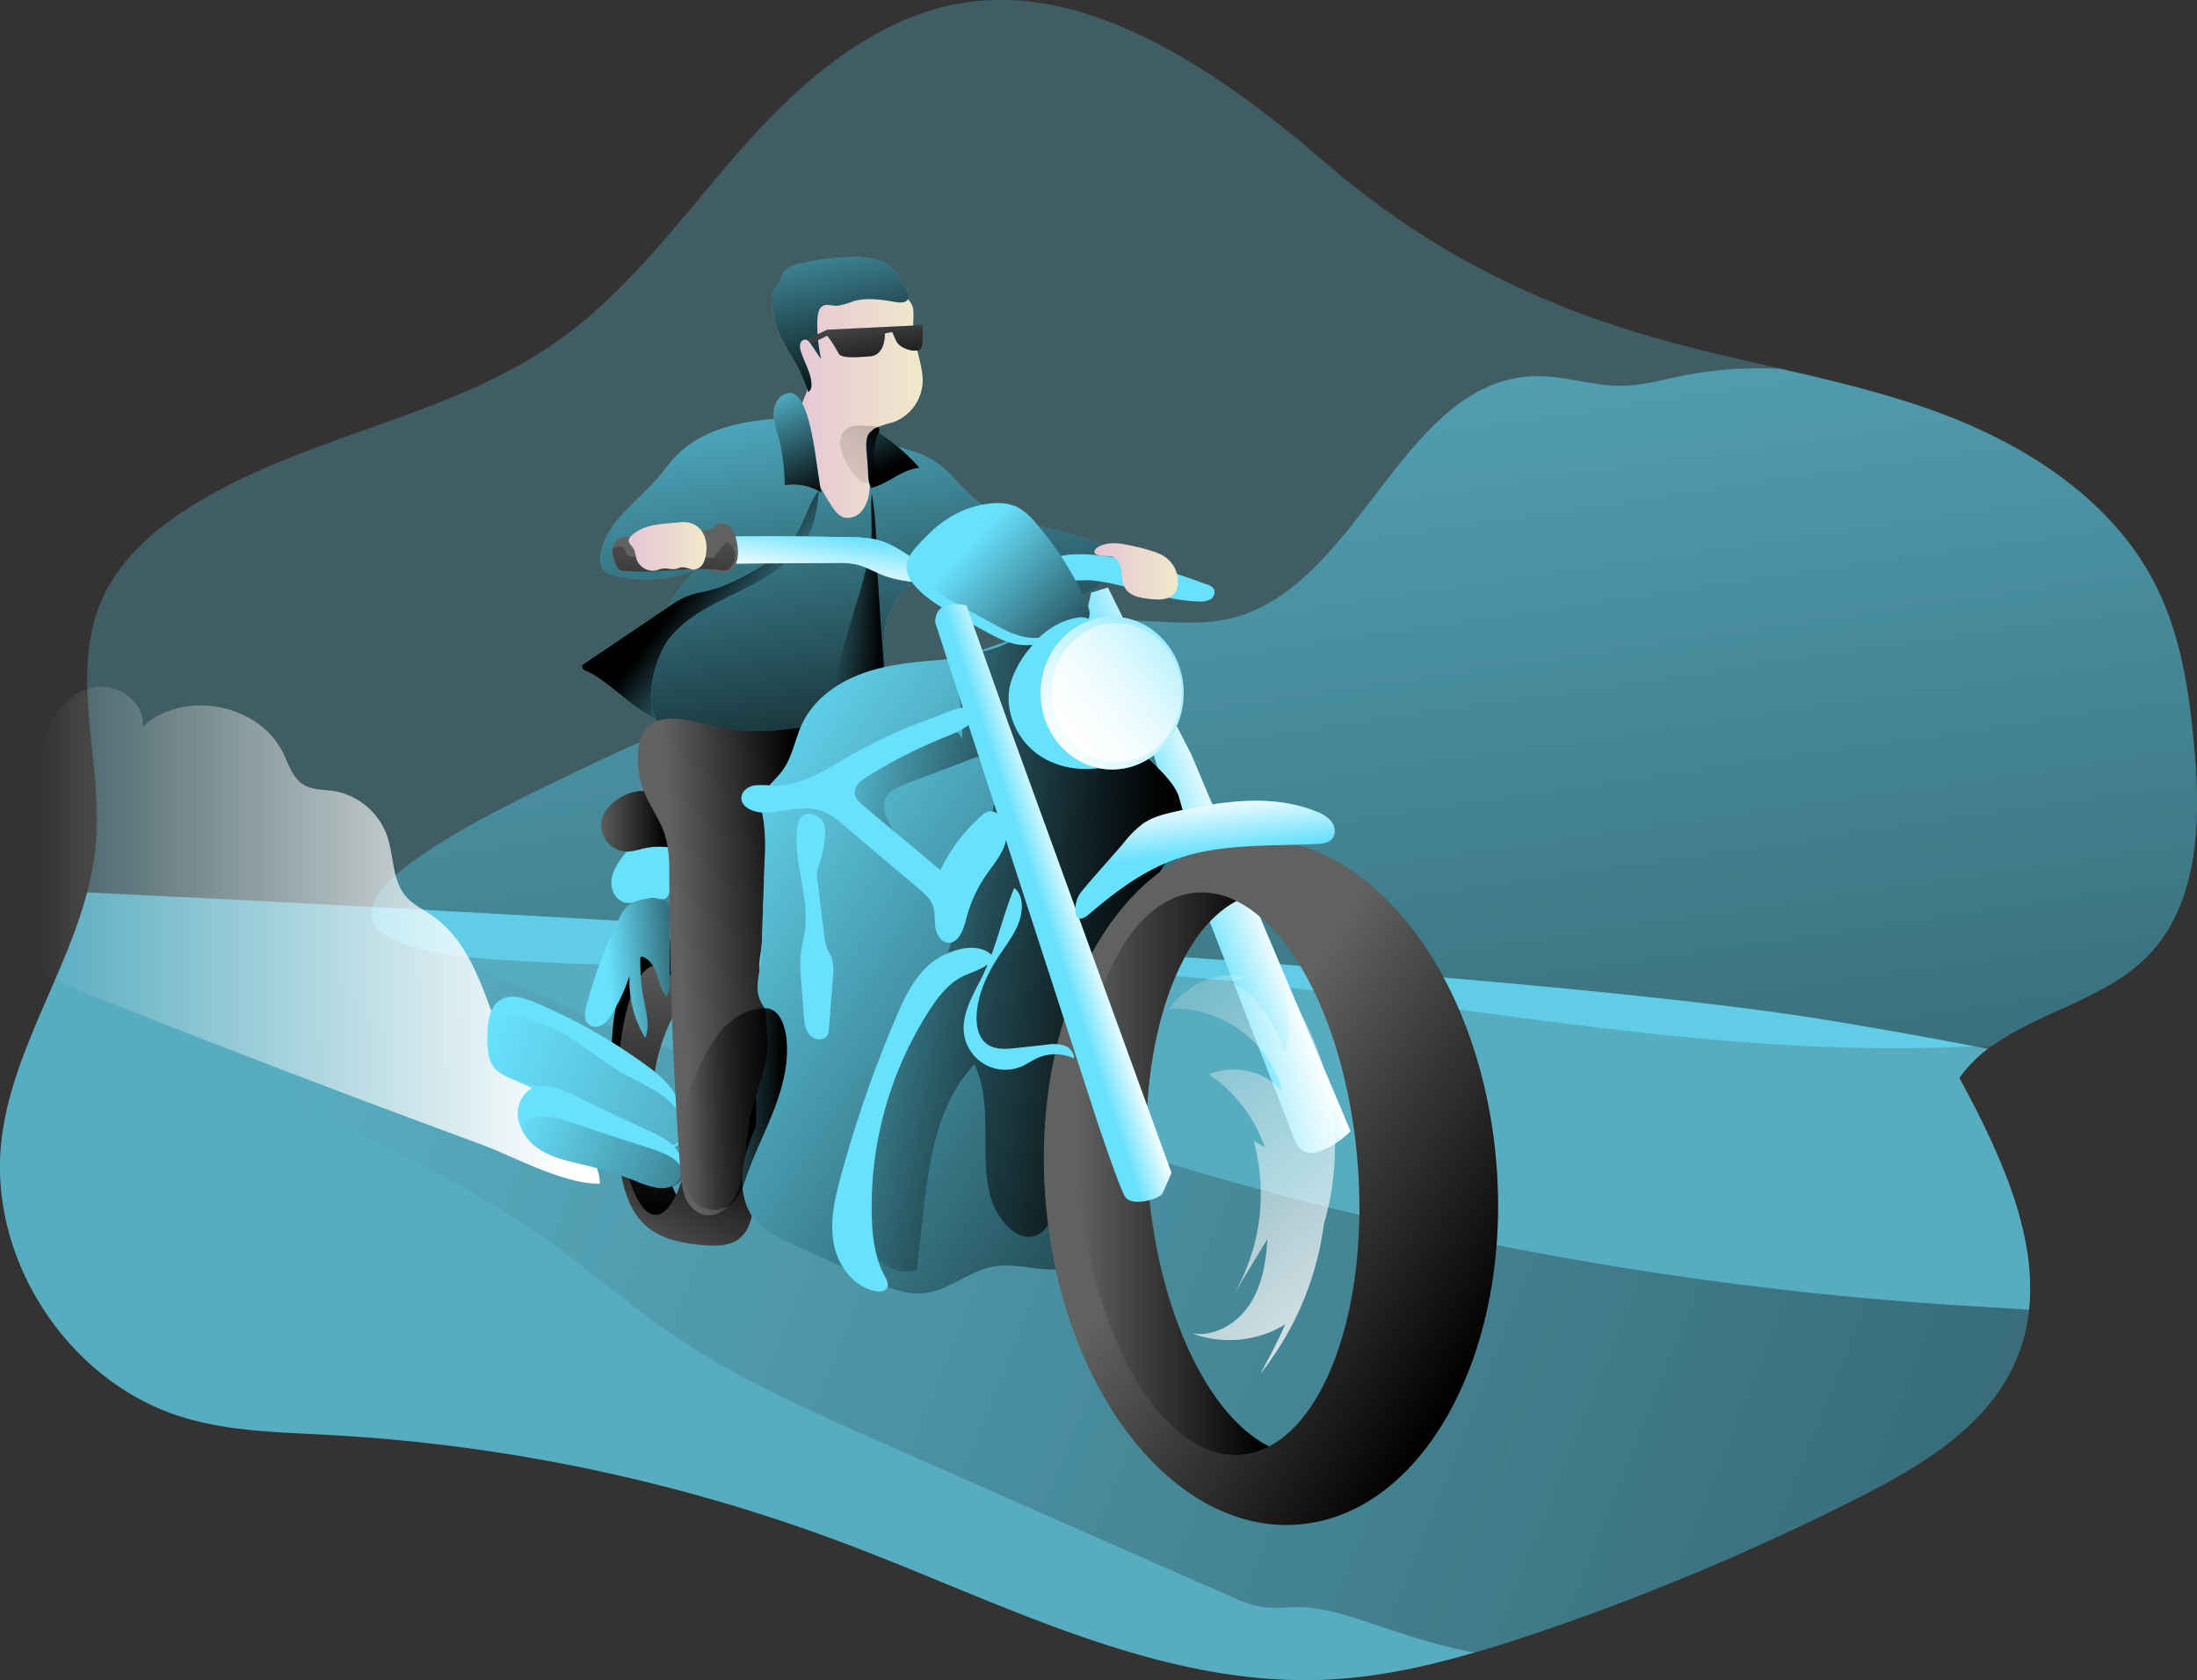 <svg id="Layer_1" data-name="Layer 1" xmlns="http://www.w3.org/2000/svg" xmlns:xlink="http://www.w3.org/1999/xlink" viewBox="0 0 655.55 501.43"><rect x="0" y="0" width="655.55" height="501.43" fill="#333333" stroke="none"/><defs><linearGradient id="linear-gradient" x1="371.34" y1="69.92" x2="492.93" y2="910.15" gradientUnits="userSpaceOnUse"><stop offset="0" stop-color="#010101" stop-opacity="0"/><stop offset="0.95" stop-color="#010101"/></linearGradient><linearGradient id="linear-gradient-2" x1="118.99" y1="290.21" x2="1460.62" y2="825.57" xlink:href="#linear-gradient"/><linearGradient id="linear-gradient-3" x1="26.8" y1="288.2" x2="194.09" y2="288.2" gradientUnits="userSpaceOnUse"><stop offset="0" stop-color="#fff" stop-opacity="0"/><stop offset="0.95" stop-color="#fff"/></linearGradient><linearGradient id="linear-gradient-4" x1="208.55" y1="290.9" x2="212.36" y2="375.44" xlink:href="#linear-gradient"/><linearGradient id="linear-gradient-5" x1="196.37" y1="382.9" x2="220.37" y2="337.64" xlink:href="#linear-gradient"/><linearGradient id="linear-gradient-6" x1="193.53" y1="254.23" x2="214.92" y2="254.23" xlink:href="#linear-gradient"/><linearGradient id="linear-gradient-7" x1="159.71" y1="318.91" x2="458.58" y2="435.08" xlink:href="#linear-gradient"/><linearGradient id="linear-gradient-8" x1="168.69" y1="342.87" x2="295.49" y2="391.96" xlink:href="#linear-gradient"/><linearGradient id="linear-gradient-9" x1="196.68" y1="298.99" x2="236.49" y2="295.99" xlink:href="#linear-gradient"/><linearGradient id="linear-gradient-10" x1="255.18" y1="81.92" x2="286.81" y2="277.72" xlink:href="#linear-gradient"/><linearGradient id="linear-gradient-11" x1="264.17" y1="188.49" x2="278.8" y2="188.49" xlink:href="#linear-gradient"/><linearGradient id="linear-gradient-12" x1="256.98" y1="207.45" x2="221.8" y2="180.18" xlink:href="#linear-gradient"/><linearGradient id="linear-gradient-13" x1="251.41" y1="166.53" x2="249.23" y2="181.8" xlink:href="#linear-gradient-3"/><linearGradient id="linear-gradient-14" x1="216.16" y1="159.92" x2="216.16" y2="214.87" xlink:href="#linear-gradient"/><linearGradient id="linear-gradient-15" x1="218.23" y1="297.9" x2="258.22" y2="294.99" xlink:href="#linear-gradient"/><linearGradient id="linear-gradient-16" x1="366.95" y1="272.3" x2="388.04" y2="264.31" xlink:href="#linear-gradient-3"/><linearGradient id="linear-gradient-17" x1="216.64" y1="239.06" x2="456.61" y2="396.14" xlink:href="#linear-gradient"/><linearGradient id="linear-gradient-18" x1="264.79" y1="292.54" x2="368.25" y2="292.54" xlink:href="#linear-gradient"/><linearGradient id="linear-gradient-19" x1="349.93" y1="298.22" x2="355.62" y2="298.22" xlink:href="#linear-gradient"/><linearGradient id="linear-gradient-20" x1="374.83" y1="349.54" x2="466.45" y2="407.35" xlink:href="#linear-gradient"/><linearGradient id="linear-gradient-21" x1="336.69" y1="359.4" x2="393.8" y2="359.4" xlink:href="#linear-gradient"/><linearGradient id="linear-gradient-22" x1="252.6" y1="129.94" x2="290.44" y2="129.94" gradientUnits="userSpaceOnUse"><stop offset="0" stop-color="#e5c6d6"/><stop offset="0.42" stop-color="#ead4d0"/><stop offset="1" stop-color="#f0e9cb"/></linearGradient><linearGradient id="linear-gradient-23" x1="255.66" y1="53.46" x2="273.47" y2="133.62" xlink:href="#linear-gradient"/><linearGradient id="linear-gradient-24" x1="304.88" y1="171.08" x2="355.21" y2="217.62" xlink:href="#linear-gradient"/><linearGradient id="linear-gradient-25" x1="325.9" y1="279.14" x2="337.9" y2="275.14" xlink:href="#linear-gradient-3"/><linearGradient id="linear-gradient-26" x1="374.14" y1="263.85" x2="372.32" y2="246.76" xlink:href="#linear-gradient-3"/><linearGradient id="linear-gradient-27" x1="218.59" y1="340.08" x2="249.94" y2="340.08" xlink:href="#linear-gradient"/><linearGradient id="linear-gradient-28" x1="367.23" y1="178.47" x2="309.42" y2="224.83" xlink:href="#linear-gradient-3"/><linearGradient id="linear-gradient-29" x1="365.41" y1="180.88" x2="312.76" y2="223.09" xlink:href="#linear-gradient-3"/><linearGradient id="linear-gradient-30" x1="271.34" y1="97.71" x2="276.52" y2="126.34" xlink:href="#linear-gradient"/><linearGradient id="linear-gradient-31" x1="202.72" y1="172.2" x2="225.94" y2="172.2" xlink:href="#linear-gradient-22"/><linearGradient id="linear-gradient-32" x1="341.71" y1="179.63" x2="366.63" y2="179.63" xlink:href="#linear-gradient-22"/><linearGradient id="linear-gradient-33" x1="331.81" y1="296.85" x2="452.89" y2="431.02" xlink:href="#linear-gradient-3"/><linearGradient id="linear-gradient-34" x1="241.83" y1="118.5" x2="259.83" y2="159.95" xlink:href="#linear-gradient"/><linearGradient id="linear-gradient-35" x1="263.7" y1="109" x2="281.7" y2="150.45" xlink:href="#linear-gradient"/><linearGradient id="linear-gradient-36" x1="271.03" y1="149.51" x2="280.5" y2="139.99" xlink:href="#linear-gradient"/><linearGradient id="linear-gradient-37" x1="257.32" y1="159.03" x2="377.12" y2="38.51" xlink:href="#linear-gradient"/></defs><title>on the road 3</title><path d="M599.78,330.79c14.22,26.38,28.71,57.65,16.55,85-8.57,19.21-28.09,30.79-46.84,40.32a734.21,734.21,0,0,1-96.2,40.41c-20.22,6.82-41,12.82-62.29,13.83-49.86,2.29-96.23-22.66-142.92-40.33a516,516,0,0,0-154.69-32.69c-14.76-.82-29.75-1-43.89-5.35-34.17-10.54-58.11-47.34-53.89-82.83,3.06-25.88,18.94-48.77,25.53-73.76a85.36,85.36,0,0,0,2.63-14.84c2-24.29-8.05-50,1.71-72.37,5.23-11.89,15.46-20.92,26.42-27.81,34-21.43,76.67-26.27,109.48-49.4,22.55-15.92,38.63-39.2,57.07-59.77s41.68-39.56,69.19-41.88c38-3.22,76.16,25.22,103.4,48.69,29.21,25.15,61.21,41.53,98.86,52.19,12.05,3.41,24.29,6.12,36.54,8.91h.07c15.69,3.6,31.35,7.32,46.45,12.82,26.89,9.84,52.85,26.54,65.59,52.19,7.36,14.79,9.84,31.49,11.31,48,2,22,1.4,46.91-14.21,62.56C643.25,307.12,623.84,311,609.89,321c-.54.35-1.08.74-1.62,1.16A39.1,39.1,0,0,0,599.78,330.79Z" transform="translate(-15.13 -9.11)" fill="#68e1fd" opacity="0.24" style="isolation:isolate"/><path d="M655.65,294.68C643.25,307.12,623.84,311,609.89,321c-85.88,5.69-171.58-16-257.7-21.66-62.72-4.06-125.64.39-188.36-3.83-86.47-5.85-3-43.74,32.54-60.52,11.55-5.46,23.95-11,36.58-9.18,7.74,1.17,14.91,5.08,22.66,6.36,31.5,5.27,54.58-32.31,86.16-37.27,13.13-2.06,26.81,1.78,39.82-1.09,39.37-8.75,51.76-72,92.09-72.44,8.56-.08,16.93,3,25.49,2.86,6.43-.07,12.71-2,19-3.21a118.85,118.85,0,0,1,28.25-1.82h.07c15.69,3.6,31.35,7.32,46.45,12.82,26.89,9.84,52.85,26.54,65.59,52.19,7.36,14.79,9.84,31.49,11.31,48C671.84,254.12,671.26,279,655.65,294.68Z" transform="translate(-15.13 -9.11)" fill="#68e1fd" opacity="0.6" style="isolation:isolate"/><path d="M655.65,294.68C643.25,307.12,623.84,311,609.89,321l-5.92.35c-12.83-2.48-27-5-42.81-7.63C481,300.3,259.64,287,126.21,279.81c3.76-14.14,47.07-34,70.16-44.87,11.55-5.46,23.95-11,36.58-9.18,7.74,1.17,14.91,5.08,22.66,6.36,31.5,5.27,54.58-32.31,86.16-37.27,13.13-2.06,26.81,1.78,39.82-1.09,39.37-8.75,51.76-72,92.09-72.44,8.56-.08,16.93,3,25.49,2.86,6.43-.07,12.71-2,19-3.21a118.85,118.85,0,0,1,28.25-1.82h.07c15.69,3.6,31.35,7.32,46.45,12.82,26.89,9.84,52.85,26.54,65.59,52.19,7.36,14.79,9.84,31.49,11.31,48C671.84,254.12,671.26,279,655.65,294.68Z" transform="translate(-15.13 -9.11)" fill="url(#linear-gradient)"/><path d="M620.55,400a52.84,52.84,0,0,1-4.22,15.81c-8.57,19.21-28.09,30.79-46.84,40.32a734.21,734.21,0,0,1-96.2,40.41c-6,2-12,4-18.13,5.7-14.45,4.26-29.17,7.43-44.16,8.13-49.86,2.29-96.23-22.66-142.92-40.33a516,516,0,0,0-154.69-32.69c-14.76-.82-29.75-1-43.89-5.35-34.17-10.54-58.11-47.34-53.89-82.83,3.06-25.88,18.94-48.77,25.53-73.76,6.78.35,15.07.77,24.6,1.24l14.41.7c13.64.69,29.14,1.54,46.06,2.44C259.64,287,481,300.3,561.16,313.67c15.77,2.59,30,5.15,42.81,7.63l4.3.81a39.1,39.1,0,0,0-8.49,8.68C611.33,352.21,623.07,376.85,620.55,400Z" transform="translate(-15.13 -9.11)" fill="#68e1fd" opacity="0.6" style="isolation:isolate"/><path d="M620.55,400a52.84,52.84,0,0,1-4.22,15.81c-8.57,19.21-28.09,30.79-46.84,40.32a734.21,734.21,0,0,1-96.2,40.41c-6,2-12,4-18.13,5.7-10.92-1.82-21.61-5.58-32.19-9.11-6.74-2.24-13.6-4.41-20.69-4.41-3.21,0-6.43.42-9.61.07-3.95-.42-7.63-2.05-11.27-3.68Q328.81,462,276.26,438.72c-20.73-9.14-41.61-18.4-60.36-31.22-12-8.18-22.93-17.71-34.67-26.23-25.46-18.48-54.2-31.69-82.72-44.82q-23.58-10.81-47.14-21.66l13.09-9Q53.71,299.61,43,293.52c12.59-1.39,25.22-2.83,37.85-4.22-5-4.22-10-8.45-15.07-12.63-1.94-1.67-3.91-3.29-5.85-4.92,3.68,3.06,11.89,4.57,20.26,5.62,7.75,1,15.65,1.58,20.19,2.71,13.94,3.48,27.81,7.51,41.45,12.12,25.76,8.76,49.78,21.85,75.39,30.76,42.23,14.73,88.87,15.19,132.14,28.87a1053,1053,0,0,0,255,47.14C609.74,399.28,615.16,399.59,620.55,400Z" transform="translate(-15.13 -9.11)" fill="url(#linear-gradient-2)"/><path d="M143.85,282.19c-2.55-1.75-5.43-3.11-7.48-5.43-4.31-4.87-3.64-12.27-5.81-18.4a20.58,20.58,0,0,0-15.94-13.2c-3-.46-6.3-.28-8.92-1.88-3.27-2-4.43-6.07-6.12-9.51C92.32,219,69.77,214.8,57.69,226c.77-7-6.91-12.83-13.86-11.9S31.44,221,29.05,227.61s-2.32,13.79-2.21,20.81l.67,45.23c0,2,.1,4.09,1.2,5.74s3.2,2.58,5.12,3.35Q75,319.19,116.49,334.88q20.73,7.85,41.54,15.5c10.65,3.91,24.78,12,36.06,12,.16-11.87-19.26-24.77-25.09-34.85C160.49,312.86,158.79,292.44,143.85,282.19Z" transform="translate(-15.13 -9.11)" fill="url(#linear-gradient-3)"/><path d="M219,307.49s-20.36,25.82-.37,61.45c0,0-7.27,10.18-14.18.36s-11.27-64.36,5.82-75.63S219,307.49,219,307.49Z" transform="translate(-15.13 -9.11)" fill="#606161"/><path d="M219,307.49s-20.36,25.82-.37,61.45c0,0-7.27,10.18-14.18.36s-11.27-64.36,5.82-75.63S219,307.49,219,307.49Z" transform="translate(-15.13 -9.11)" fill="url(#linear-gradient-4)"/><path d="M240.23,321.88c-.43-8.91-1.55-18.75-8.29-24.6-3.91-3.41-9.07-9.11-14.3-8.49-6.27.78-11.85,5.35-15,10.7-4,6.89-4.8,15.18-5,23.16a187.29,187.29,0,0,0,2.29,33.86c1,6.51,2.67,13.37,7.44,17.94s11.77,5.85,18.4,6.28c3.21.23,6.62.19,9.34-1.55,4.14-2.75,4.84-8.45,5.11-13.41C240.93,351.17,240.93,336.48,240.23,321.88Zm-29.48,49.78c-6.2,0-11.24-16.66-11.24-37.19s5-37.15,11.24-37.15S222,313.94,222,334.47,217,371.66,210.75,371.66Z" transform="translate(-15.13 -9.11)" fill="#606161"/><path d="M240.23,321.88c-.43-8.91-1.55-18.75-8.29-24.6-3.91-3.41-9.07-9.11-14.3-8.49-6.27.78-11.85,5.35-15,10.7-4,6.89-4.8,15.18-5,23.16a187.29,187.29,0,0,0,2.29,33.86c1,6.51,2.67,13.37,7.44,17.94s11.77,5.85,18.4,6.28c3.21.23,6.62.19,9.34-1.55,4.14-2.75,4.84-8.45,5.11-13.41C240.93,351.17,240.93,336.48,240.23,321.88Zm-29.48,49.78c-6.2,0-11.24-16.66-11.24-37.19s5-37.15,11.24-37.15S222,313.94,222,334.47,217,371.66,210.75,371.66Z" transform="translate(-15.13 -9.11)" fill="url(#linear-gradient-5)"/><path d="M200.69,265.05c-1.61,2.13-3,4.56-3.13,7.23s1.46,5.56,4.06,6.17c3.12.73,6.26-1.9,9.41-1.3a5.19,5.19,0,0,0,2.26.27c1.13-.31,1.59-1.64,1.85-2.79.57-2.55,1-5.13,1.39-7.72a12.87,12.87,0,0,0,0-5.1C213.55,250.84,204.49,260,200.69,265.05Z" transform="translate(-15.13 -9.11)" fill="#68e1fd"/><path d="M194.93,252.89a7.86,7.86,0,0,0,8,10.34,26.35,26.35,0,0,0,3.9-.85,21.46,21.46,0,0,1,7.45-.47,1.74,1.74,0,0,0,1.13-.11c.53-.34.51-1.11.41-1.73-.67-4.28-2.45-13.21-7.29-14.61S196.41,248.47,194.93,252.89Z" transform="translate(-15.13 -9.11)" fill="#606161"/><path d="M194.93,252.89a7.86,7.86,0,0,0,8,10.34,26.35,26.35,0,0,0,3.9-.85,21.46,21.46,0,0,1,7.45-.47,1.74,1.74,0,0,0,1.13-.11c.53-.34.51-1.11.41-1.73-.67-4.28-2.45-13.21-7.29-14.61S196.41,248.47,194.93,252.89Z" transform="translate(-15.13 -9.11)" fill="url(#linear-gradient-6)"/><path d="M174.61,308.22c-3.22-1.33-7-2.53-10-.79-3.52,2-4,6.84-4.06,10.91,0,3.25,0,6.8,2,9.32,1.38,1.72,3.47,2.67,5.48,3.56l43.88,19.51c1.72.76,3.92,1.45,5.28.17a4.39,4.39,0,0,0,1.07-2.42c2.36-12.35-4.8-17.71-13.9-24A158.91,158.91,0,0,0,174.61,308.22Z" transform="translate(-15.13 -9.11)" fill="#68e1fd"/><path d="M174.88,313.82c-3.22-1-7-1.89-10-.59-3.52,1.51-4,5.1-4.06,8.13-.05,2.42,0,5.07,2,6.95a15.43,15.43,0,0,0,5.49,2.65c14.62,4.85,29,14.35,43.6,19.2,1.72.57,3.92,1.08,5.28.12a3,3,0,0,0,1.07-1.8c2.36-9.2-6.07-13.2-15.17-17.9C193.79,325.77,185.34,317.05,174.88,313.82Z" transform="translate(-15.13 -9.11)" fill="url(#linear-gradient-7)"/><path d="M218.77,358.61a5.78,5.78,0,0,1-2,3.71,6.3,6.3,0,0,1-4.1,1.36c-.39,0-.82,0-1.24-.08a25.67,25.67,0,0,1-6.28-1.9,109.71,109.71,0,0,0-14.22-4.61c-5.31-1.27-10.88-2.24-15.38-5.34a14,14,0,0,1-5.07-6.36,9.19,9.19,0,0,1,0-7.82c3.41-7,10.53-4.15,15.73-1.67,7.24,3.53,14.56,7,21.88,10.35,3.34,1.51,6.82,3.13,9,6.08A8.7,8.7,0,0,1,218.77,358.61Z" transform="translate(-15.13 -9.11)" fill="#68e1fd"/><path d="M216.75,362.71a8,8,0,0,1-4.1,1c-.39,0-.82,0-1.24-.08a25.67,25.67,0,0,1-6.28-1.9,109.71,109.71,0,0,0-14.22-4.61c-5.31-1.27-10.88-2.24-15.38-5.34a14,14,0,0,1-5.07-6.36c3.41-4.88,10.53-2.94,15.73-1.16,7.24,2.48,14.56,4.88,21.88,7.21,3.34,1.08,6.82,2.21,9,4.3a5.51,5.51,0,0,1,1.67,2.87A3.75,3.75,0,0,1,216.75,362.71Z" transform="translate(-15.13 -9.11)" fill="url(#linear-gradient-8)"/><path d="M200.35,282.23a139.94,139.94,0,0,0-10.26,27.06c-.48,1.81-.83,4,.49,5.34s3.35,1,4.77,0a11.17,11.17,0,0,0,3.08-4.11A56.31,56.31,0,0,0,203,300.27a32.39,32.39,0,0,0,4.69,18.58c1.35-3.54.3-7.49-.42-11.21a61.06,61.06,0,0,1-1.08-13.22c2.44.45,4,2.85,4.86,5.18s1.33,4.89,2.9,6.81c1-1.45,1-3.33,1-5.09V280.5a3.17,3.17,0,0,0-.43-1.95,3,3,0,0,0-2.06-.89C207.49,277,202.77,277.4,200.35,282.23Z" transform="translate(-15.13 -9.11)" fill="#68e1fd"/><path d="M200.35,282.23a139.94,139.94,0,0,0-10.26,27.06c-.48,1.81-.83,4,.49,5.34s3.35,1,4.77,0a11.17,11.17,0,0,0,3.08-4.11A56.31,56.31,0,0,0,203,300.27a32.39,32.39,0,0,0,4.69,18.58c1.35-3.54.3-7.49-.42-11.21a61.06,61.06,0,0,1-1.08-13.22c2.44.45,4,2.85,4.86,5.18s1.33,4.89,2.9,6.81c1-1.45,1-3.33,1-5.09V280.5a3.17,3.17,0,0,0-.43-1.95,3,3,0,0,0-2.06-.89C207.49,277,202.77,277.4,200.35,282.23Z" transform="translate(-15.13 -9.11)" fill="url(#linear-gradient-9)"/><path d="M217,145.07c-2.08,2.12-3.78,4.58-5.72,6.83-6.24,7.24-15.37,13.13-16.93,22.56a5.8,5.8,0,0,0,.8,4.64,6.38,6.38,0,0,0,3.57,1.81,39.86,39.86,0,0,0,25-2.14c-9.14,6.59-12.11,18.66-14.17,29.74-.95,5.13-1.73,10.87,1.19,15.18,4,5.94,12.6,6,19.75,5.4l27.07-2.24c4-.33,8.08-.67,11.86-2.06s7.3-4,8.91-7.64c2.3-5.21.38-11.21.52-16.91a23.3,23.3,0,0,1,6.23-15.17,5.73,5.73,0,0,1,2-1.52,6.47,6.47,0,0,1,3-.14l34.21,3.71c4.6.5,9.36,1,13.78-.39s8.45-5.16,8.6-9.79a5.35,5.35,0,0,0-.83-3.27,7.07,7.07,0,0,0-2.93-2.14c-12-5.67-26.91-5.13-37.1-13.63-3.93-3.27-6.84-7.69-11-10.61-3.89-2.73-8.59-4-13.19-5.17-10.71-2.79-23.64-8.67-34.76-8C236.36,134.74,224.56,137.31,217,145.07Z" transform="translate(-15.13 -9.11)" fill="#68e1fd"/><path d="M217,145.07c-2.08,2.12-3.78,4.58-5.72,6.83-6.24,7.24-15.37,13.13-16.93,22.56a5.8,5.8,0,0,0,.8,4.64,6.38,6.38,0,0,0,3.57,1.81,39.86,39.86,0,0,0,25-2.14c-9.14,6.59-12.11,18.66-14.17,29.74-.95,5.13-1.73,10.87,1.19,15.18,4,5.94,12.6,6,19.75,5.4l27.07-2.24c4-.33,8.08-.67,11.86-2.06s7.3-4,8.91-7.64c2.3-5.21.38-11.21.52-16.91a23.3,23.3,0,0,1,6.23-15.17,5.73,5.73,0,0,1,2-1.52,6.47,6.47,0,0,1,3-.14l34.21,3.71c4.6.5,9.36,1,13.78-.39s8.45-5.16,8.6-9.79a5.35,5.35,0,0,0-.83-3.27,7.07,7.07,0,0,0-2.93-2.14c-12-5.67-26.91-5.13-37.1-13.63-3.93-3.27-6.84-7.69-11-10.61-3.89-2.73-8.59-4-13.19-5.17-10.71-2.79-23.64-8.67-34.76-8C236.36,134.74,224.56,137.31,217,145.07Z" transform="translate(-15.13 -9.11)" fill="url(#linear-gradient-10)"/><path d="M278.73,207.24a9.14,9.14,0,0,1-.31,3.94,7.77,7.77,0,0,1-1.88,2.6,24.85,24.85,0,0,1-12.37,6.66c-.12-11.18,3.69-22,6.93-32.68a113.16,113.16,0,0,0,3.75-15.52c.81-5.27-.17-10.58.41-15.7,1.55,8,1.22,16.88,1.77,25.05Z" transform="translate(-15.13 -9.11)" fill="url(#linear-gradient-11)"/><path d="M248.45,173.69c-4.77,3.95-14,9.27-20,11.12-2.72.86-5.61,1.15-8.27,2.2a30.43,30.43,0,0,0-5.78,3.31l-25,16.85a1.45,1.45,0,0,0-.58.57c-.32.72.55,1.36,1.27,1.66,5.92,2.48,14.73,11.82,20.64,14.29-3.4-6.55.26-19.11,4.12-24,5.85-7.42,15.09-11.09,23.53-15.33,8.27-4.15,16.9-9.93,19.57-19.31a43.13,43.13,0,0,0,1.56-9.54C255.69,159.63,254.81,168.41,248.45,173.69Z" transform="translate(-15.13 -9.11)" fill="#68e1fd"/><path d="M248.45,173.69c-4.77,3.95-14,9.27-20,11.12-2.72.86-5.61,1.15-8.27,2.2a30.43,30.43,0,0,0-5.78,3.31l-25,16.85a1.45,1.45,0,0,0-.58.57c-.32.72.55,1.36,1.27,1.66,5.92,2.48,14.73,11.82,20.64,14.29-3.4-6.55.26-19.11,4.12-24,5.85-7.42,15.09-11.09,23.53-15.33,8.27-4.15,16.9-9.93,19.57-19.31a43.13,43.13,0,0,0,1.56-9.54C255.69,159.63,254.81,168.41,248.45,173.69Z" transform="translate(-15.13 -9.11)" fill="url(#linear-gradient-12)"/><path d="M288.65,176.34c-3.39-2-6.54-4.4-10.24-5.66-3.49-1.19-7.24-1.25-10.92-1.31-20.46-.29-41-.58-61.34,1.2-2.61.23-5.88,1.09-6.24,3.68-.27,1.87,1.35,3.58,3.16,4.12a13.32,13.32,0,0,0,5.62,0,167.1,167.1,0,0,1,21.93-1.1l34-.21a26,26,0,0,1,5.85.41c2.79.62,5.28,2.13,7.94,3.17,5.4,2.13,11.34,2.31,17.14,2.46,2.35.07,5.92-1.39,2.91-3.63-1-.74-3.45-.49-4.69-.84A22.61,22.61,0,0,1,288.65,176.34Z" transform="translate(-15.13 -9.11)" fill="#68e1fd"/><path d="M288.65,176.34c-3.39-2-6.54-4.4-10.24-5.66-3.49-1.19-7.24-1.25-10.92-1.31-20.46-.29-41-.58-61.34,1.2-2.61.23-5.88,1.09-6.24,3.68-.27,1.87,1.35,3.58,3.16,4.12a13.32,13.32,0,0,0,5.62,0,167.1,167.1,0,0,1,21.93-1.1l34-.21a26,26,0,0,1,5.85.41c2.79.62,5.28,2.13,7.94,3.17,5.4,2.13,11.34,2.31,17.14,2.46,2.35.07,5.92-1.39,2.91-3.63-1-.74-3.45-.49-4.69-.84A22.61,22.61,0,0,1,288.65,176.34Z" transform="translate(-15.13 -9.11)" fill="#68e1fd"/><path d="M288.72,176.41c-3.39-1.95-6.54-4.4-10.24-5.66-3.49-1.19-7.24-1.26-10.92-1.31-20.46-.29-41-.58-61.34,1.2-2.61.23-5.88,1.08-6.25,3.68-.26,1.87,1.36,3.58,3.17,4.12a13.32,13.32,0,0,0,5.62,0,167.1,167.1,0,0,1,21.93-1.1l33.95-.21a26.12,26.12,0,0,1,5.86.41c2.78.62,5.28,2.12,7.94,3.17,5.4,2.13,11.33,2.31,17.14,2.46,2.34.07,5.92-1.4,2.91-3.63-1-.74-3.45-.49-4.69-.84A22.61,22.61,0,0,1,288.72,176.41Z" transform="translate(-15.13 -9.11)" fill="url(#linear-gradient-13)"/><path d="M234.67,169.51a6.47,6.47,0,0,0-2-3.44,3.14,3.14,0,0,0-3.73-.28c-.4.29-.7.71-1.12,1a4.12,4.12,0,0,1-1.87.48l-23.34,2a6.5,6.5,0,0,0-3.08.79,4.32,4.32,0,0,0-1.73,3.85,10.43,10.43,0,0,0,1.34,4.17,3.1,3.1,0,0,0,.92,1.21,3.24,3.24,0,0,0,1.9.33l21.08-.7a9.41,9.41,0,0,1,3.55.33C234.4,182.12,236.61,176.56,234.67,169.51Z" transform="translate(-15.13 -9.11)" fill="#606161"/><path d="M232.68,171.19a1,1,0,0,0-.54-.25,1.16,1.16,0,0,0-.85.49,24.25,24.25,0,0,0-2.84,3.78.54.54,0,0,1-.57.32l-24.26-.31a2,2,0,0,1-.77-.1,1.75,1.75,0,0,1-.83-.94c-.32-.73-.55-1.66-1.31-1.89s-2.67,0-2.8.74a6.56,6.56,0,0,0,.48,2.86c.18.45.35,1.39.54,1.84a7.27,7.27,0,0,0,1.22,1.38,1.69,1.69,0,0,0,.83.26c9.44,1.2,19.5-1.28,29-.15a4,4,0,0,0,2.46-.2,3.92,3.92,0,0,0,1.18-1.25A4.92,4.92,0,0,0,232.68,171.19Z" transform="translate(-15.13 -9.11)" fill="url(#linear-gradient-14)"/><path d="M207.05,244.75c1.71,4.61,4.84,8.61,6.38,13.28,1.41,4.27,1.41,8.85,1.42,13.34q.1,43.58,3.27,87.07a24.34,24.34,0,0,0,1.54,8.14c1.12,2.54,3.32,4.78,6.07,5.17,4.33.62,8-3.4,9.57-7.47,2.68-6.79,2.13-14.39,3.59-21.55,1.69-8.3,6.11-16.29,5.14-24.7-.43-3.77-.39-10.89-1.4-14.54-2.11-7.59-.17-8.12,0-16,.16-7.05.68-20.59,1.09-27.63.35-5.92-2.78-9.62.85-14.31,2.08-2.67,5-4.58,7.21-7.12s14.13-12.72,13.21-13.11-15.06,1.42-16.17,1.54a64.55,64.55,0,0,1-22.67-1.46c-5.15-1.26-13.55-3.74-17.89.84C204.23,230.5,205.23,239.84,207.05,244.75Z" transform="translate(-15.13 -9.11)" fill="#606161"/><path d="M207.05,244.75c1.71,4.61,4.84,8.61,6.38,13.28,1.41,4.27,1.41,8.85,1.42,13.34q.1,43.58,3.27,87.07a24.34,24.34,0,0,0,1.54,8.14c1.12,2.54,3.32,4.78,6.07,5.17,4.33.62,8-3.4,9.57-7.47,2.68-6.79,2.13-14.39,3.59-21.55,1.69-8.3,6.11-16.29,5.14-24.7-.43-3.77-.39-10.89-1.4-14.54-2.11-7.59-.17-8.12,0-16,.16-7.05.68-20.59,1.09-27.63.35-5.92-2.78-9.62.85-14.31,2.08-2.67,5-4.58,7.21-7.12s14.13-12.72,13.21-13.11-15.06,1.42-16.17,1.54a64.55,64.55,0,0,1-22.67-1.46c-5.15-1.26-13.55-3.74-17.89.84C204.23,230.5,205.23,239.84,207.05,244.75Z" transform="translate(-15.13 -9.11)" fill="url(#linear-gradient-15)"/><path d="M357.3,235.93l43.75,112.29s1.55,6.58,7.36,4.64a25.25,25.25,0,0,0,9.68-6.19L370.46,234l-5-9.68-19.75-39.88-5,1.55-2.32,10.45Z" transform="translate(-15.13 -9.11)" fill="#68e1fd"/><path d="M357.3,235.93l43.75,112.29s1.55,6.58,7.36,4.64a25.25,25.25,0,0,0,9.68-6.19L370.46,234l-5-9.68-19.75-39.88-5,1.55-2.32,10.45Z" transform="translate(-15.13 -9.11)" fill="url(#linear-gradient-16)"/><path d="M242.3,294.3l1-29.17a57,57,0,0,0-.35-11.09c-.35-2.13-.93-4.3-.48-6.4.74-3.4,3.92-5.6,6-8.38,3.14-4.16,3.84-9.63,6.09-14.33,3.49-7.24,10.59-12.24,18.17-14.93s15.7-3.37,23.71-4c9.93-.81,19.19-7.09,29.15-7.39s20.59,3.27,26.26,11.46c6.92,10,5,24.14,11.71,34.27,1.74,2.61,4,4.91,5.13,7.85,1.86,5-.16,10.62-3.19,15s-7,8-9.86,12.51c-6.75,10.77-5.72,24.42-5.51,37.13a228.74,228.74,0,0,1-7,60,17.93,17.93,0,0,1-2.67,6.56c-3,4-8.72,4.92-13.74,4.54s-10.08-1.69-15-.84c-7.43,1.29-13.52,7.25-21,8-5.45.54-10.74-1.77-15.74-4L251,380.16c-3.65-1.65-7.4-3.38-10.09-6.35-4.76-5.26-5.07-13.29-3.25-20.15s5.44-13.09,7.79-19.79,3.3-14.43-.13-20.65c-1-1.87-2.42-3.53-3.32-5.47C240.06,303.65,242.15,298.82,242.3,294.3Z" transform="translate(-15.13 -9.11)" fill="#68e1fd"/><path d="M242.3,294.3l1-29.17a57,57,0,0,0-.35-11.09c-.35-2.13-.93-4.3-.48-6.4.74-3.4,3.92-5.6,6-8.38,3.14-4.16,3.84-9.63,6.09-14.33,3.49-7.24,10.59-12.24,18.17-14.93s15.7-3.37,23.71-4c9.93-.81,19.19-7.09,29.15-7.39s20.59,3.27,26.26,11.46c6.92,10,5,24.14,11.71,34.27,1.74,2.61,4,4.91,5.13,7.85,1.86,5-.16,10.62-3.19,15s-7,8-9.86,12.51c-6.75,10.77-5.72,24.42-5.51,37.13a228.74,228.74,0,0,1-7,60,17.93,17.93,0,0,1-2.67,6.56c-3,4-8.72,4.92-13.74,4.54s-10.08-1.69-15-.84c-7.43,1.29-13.52,7.25-21,8-5.45.54-10.74-1.77-15.74-4L251,380.16c-3.65-1.65-7.4-3.38-10.09-6.35-4.76-5.26-5.07-13.29-3.25-20.15s5.44-13.09,7.79-19.79,3.3-14.43-.13-20.65c-1-1.87-2.42-3.53-3.32-5.47C240.06,303.65,242.15,298.82,242.3,294.3Z" transform="translate(-15.13 -9.11)" fill="url(#linear-gradient-17)"/><path d="M300.54,213.3a58.92,58.92,0,0,1,1.66,16.63c-.63-3.13-4.9-3.65-8.05-3.07a43.63,43.63,0,0,0-29.36,20.48l19.1,17c.67-6-7.07-11.49-4.49-16.95,1.12-2.37,3.8-3.5,6.25-4.43l21.1-8c5.62,3.58,6.2,11.77,4,18.07s-6.33,11.8-8.3,18.16c-1.67,5.39-1.69,11.14-2.88,16.65-2.8,12.94-11.74,23.53-18,35.18a92,92,0,0,0-11,41.27c-.15,5.84.34,11.95,3.34,17s9.14,8.54,14.75,6.9l1.83-16.23c1.82-16.11,4.19-33.45,15.37-45.2,7.42,15-1.85,36.09,9.72,48.17,2,2.08,4.82,3.75,7.66,3.2,3.65-.72,5.65-4.64,6.74-8.2,5.47-17.76,1.92-37.31,7.08-55.17,2.46-8.48,6.79-16.26,10.59-24.23,3.92-8.24,16-22.62,18.78-31.31,2.15-6.68,2.47-5.25.55-12-2.21-7.77-16-15.87-19.54-22.9-4.51-8.84-3.4-26.69-14.82-27.55-6.12-.46-10,.45-15.54,3.55C305.35,206.77,297.56,201.15,300.54,213.3Z" transform="translate(-15.13 -9.11)" fill="url(#linear-gradient-18)"/><path d="M355.62,279.66c-6.75,10.77-5.72,24.42-5.51,37.13" transform="translate(-15.13 -9.11)" fill="url(#linear-gradient-19)"/><path d="M461.63,356.51c-4.49-56.44-38.27-99.79-75.43-96.85s-63.61,51.14-59.11,107.58,38.23,99.76,75.42,96.82S466.13,413,461.63,356.51ZM393.8,440.77c-18-8.87-33.09-40-36.11-78.1-3.25-40.4,8.21-75.23,26.38-84.68,18,8.87,33.13,40.05,36.15,78.1C423.47,396.49,412,431.32,393.8,440.77Z" transform="translate(-15.13 -9.11)" fill="#606161"/><path d="M461.63,356.51c-4.49-56.44-38.27-99.79-75.43-96.85s-63.61,51.14-59.11,107.58,38.23,99.76,75.42,96.82S466.13,413,461.63,356.51ZM393.8,440.77c-18-8.87-33.09-40-36.11-78.1-3.25-40.4,8.21-75.23,26.38-84.68,18,8.87,33.13,40.05,36.15,78.1C423.47,396.49,412,431.32,393.8,440.77Z" transform="translate(-15.13 -9.11)" fill="url(#linear-gradient-20)"/><path d="M393.8,440.77a21,21,0,0,1-8.41,2.52c-22.89,1.82-44.47-34.28-48.15-80.62s11.89-85.34,34.79-87.16a22.5,22.5,0,0,1,12,2.48c-18.17,9.45-29.63,44.28-26.38,84.68C360.71,400.76,375.82,431.9,393.8,440.77Z" transform="translate(-15.13 -9.11)" fill="#606161"/><path d="M393.8,440.77a21,21,0,0,1-8.41,2.52c-22.89,1.82-44.47-34.28-48.15-80.62s11.89-85.34,34.79-87.16a22.5,22.5,0,0,1,12,2.48c-18.17,9.45-29.63,44.28-26.38,84.68C360.71,400.76,375.82,431.9,393.8,440.77Z" transform="translate(-15.13 -9.11)" fill="url(#linear-gradient-21)"/><path d="M337.21,174.51c13.09.12,25.71,4.58,38,9a3.62,3.62,0,0,1,2.15,1.43,2.46,2.46,0,0,1-1.11,3.05,6.34,6.34,0,0,1-3.48.62c-10.95-.28-21.08-5.21-31.91-6.3-3.33-.33-11.23,1.33-12.7-2.94C326.64,174.86,334.38,174.48,337.21,174.51Z" transform="translate(-15.13 -9.11)" fill="#68e1fd"/><path d="M290.44,122.91a13.34,13.34,0,0,1-8.8,12.2,45.45,45.45,0,0,0-4.68,1.47,5.14,5.14,0,0,0-2.48,1.94,6.44,6.44,0,0,0-.9,3.72c0,3.29.78,6.58,1.05,9.88a8.44,8.44,0,0,1,0,1c.12,3-.43,6.16-2.36,8.45a5.29,5.29,0,0,1-5.16,2c-1.74-.46-2.9-2.05-3.87-3.52a78.87,78.87,0,0,1-8.95-18.79,18.93,18.93,0,0,0-1-2.6,9.83,9.83,0,0,1-.66-1.39,5.11,5.11,0,0,1,.16-2.17,64.53,64.53,0,0,1,2.44-7.63,13.75,13.75,0,0,0,1.32-4.69c.08-3.1-2.06-5.77-2.71-8.83-.59-2.79.15-5.66.93-8.41a10.43,10.43,0,0,1,1.55-3.53,8.61,8.61,0,0,1,2.78-2.2C265,96.52,272,96,278.74,96.21a16,16,0,0,1,5.23.86,5.86,5.86,0,0,1,3.52,3.71c.47,1.86,0,4,.2,5.89.11,1.32.38,2.6.58,3.92C288.81,114.69,290.48,118.76,290.44,122.91Z" transform="translate(-15.13 -9.11)" fill="url(#linear-gradient-22)"/><path d="M259,106.7a51,51,0,0,0,1.11,9.53L257,111.66a2.43,2.43,0,0,0-1.43-1.21,1.61,1.61,0,0,0-1.65,1.22,3.94,3.94,0,0,0,.16,2.2c1,3.38,3.09,6.48,3.19,10,0,.87-.21,1.91-1,2.19a54.67,54.67,0,0,0-3.91-8.82c-1.66-3-3.61-5.82-4.91-9a24.6,24.6,0,0,1-1.83-10,6.48,6.48,0,0,1,.75-3.22c.43-.69,1.07-1.23,1.48-1.94s.52-1.45.87-2.14c1-2,3.4-2.77,5.58-3.26a76.45,76.45,0,0,1,14-1.81,25.43,25.43,0,0,1,8.12.7,11.14,11.14,0,0,1,6.53,4.61c.57.93,1,2,1.58,2.88a21.22,21.22,0,0,1,1.4,2,2.44,2.44,0,0,1,.14,2.31c-.67,1.16-2.34,1.1-3.66.88-4.15-.69-8.47-1.43-12.52-.28a27.53,27.53,0,0,1-4.76,1.38c-1.15.12-2.24-.3-3.37-.25C258.78,100.19,259,104.53,259,106.7Z" transform="translate(-15.13 -9.11)" fill="#68e1fd"/><path d="M259,106.7a51,51,0,0,0,1.11,9.53L257,111.66a2.43,2.43,0,0,0-1.43-1.21,1.61,1.61,0,0,0-1.65,1.22,3.94,3.94,0,0,0,.16,2.2c1,3.38,3.09,6.48,3.19,10,0,.87-.21,1.91-1,2.19a54.67,54.67,0,0,0-3.91-8.82c-1.66-3-3.61-5.82-4.91-9a24.6,24.6,0,0,1-1.83-10,6.48,6.48,0,0,1,.75-3.22c.43-.69,1.07-1.23,1.48-1.94s.52-1.45.87-2.14c1-2,3.4-2.77,5.58-3.26a76.45,76.45,0,0,1,14-1.81,25.43,25.43,0,0,1,8.12.7,11.14,11.14,0,0,1,6.53,4.61c.57.93,1,2,1.58,2.88a21.22,21.22,0,0,1,1.4,2,2.44,2.44,0,0,1,.14,2.31c-.67,1.16-2.34,1.1-3.66.88-4.15-.69-8.47-1.43-12.52-.28a27.53,27.53,0,0,1-4.76,1.38c-1.15.12-2.24-.3-3.37-.25C258.78,100.19,259,104.53,259,106.7Z" transform="translate(-15.13 -9.11)" fill="url(#linear-gradient-23)"/><path d="M340.26,192a4.37,4.37,0,0,1-.89,2.79c-1.24,1.7-3.53,2.87-5.54,3.68-4.65,1.82-9.53,3.68-14.49,3.06-3.64-.46-7-2.25-10.19-4-2.67-1.43-5.35-2.87-8-4.34-4.88-2.63-9.84-5.38-13.37-9.68-5.11-6.2,0-10.46,4.42-15a27.61,27.61,0,0,1,3.18-2.82,30.28,30.28,0,0,1,13.67-6.13c3.29-.54,6.86-.5,9.88,1a19.7,19.7,0,0,1,5.46,4.84,95.51,95.51,0,0,1,15.07,23.95A7.07,7.07,0,0,1,340.26,192Z" transform="translate(-15.13 -9.11)" fill="#68e1fd"/><path d="M340.26,192a4.37,4.37,0,0,1-.89,2.79,20.47,20.47,0,0,1-3,1.47c-4.65,1.86-9.54,3.72-14.49,3.1-3.68-.46-7-2.25-10.23-4-2.67-1.43-5.31-2.91-8-4.34-4.84-2.63-9.84-5.42-13.33-9.68-5.11-6.24,0-10.46,4.38-15a8.43,8.43,0,0,1,.7-.65,30.28,30.28,0,0,1,13.67-6.13c3.29-.54,6.86-.5,9.88,1a19.7,19.7,0,0,1,5.46,4.84,95.51,95.51,0,0,1,15.07,23.95A7.07,7.07,0,0,1,340.26,192Z" transform="translate(-15.13 -9.11)" fill="url(#linear-gradient-24)"/><path d="M294.18,194.88,342.59,344s6.19,18.58,8.13,22.07,10.45.77,11.23-.78,2.71-6.19,2.71-6.19L315.87,224.7l-12.39-34.85S294.18,187.14,294.18,194.88Z" transform="translate(-15.13 -9.11)" fill="#68e1fd"/><path d="M294.18,194.88,342.59,344s6.19,18.58,8.13,22.07,10.45.77,11.23-.78,2.71-6.19,2.71-6.19L315.87,224.7l-12.39-34.85S294.18,187.14,294.18,194.88Z" transform="translate(-15.13 -9.11)" fill="url(#linear-gradient-25)"/><path d="M379.37,227" transform="translate(-15.13 -9.11)" fill="none" stroke="#68e1fd" stroke-miterlimit="10" stroke-width="4.13"/><path d="M350.57,260.5a29.4,29.4,0,0,1,5.85-5.73c2.85-1.89,6.25-2.72,9.58-3.47,13.85-3.11,28.75-5.3,41.9,0a10.19,10.19,0,0,1,4.55,3.06c1.1,1.49,1.35,3.75.12,5.13-1.08,1.21-2.88,1.4-4.5,1.48-14.36.73-29.17-.21-42.66,4.75-9.49,3.48-17.71,9.7-25.39,16.27-5,4.31-4.75-3.57-2.5-6.4C341.63,270.46,346.29,265.56,350.57,260.5Z" transform="translate(-15.13 -9.11)" fill="#68e1fd"/><path d="M350.57,260.5a29.4,29.4,0,0,1,5.85-5.73c2.85-1.89,6.25-2.72,9.58-3.47,13.85-3.11,28.75-5.3,41.9,0a10.19,10.19,0,0,1,4.55,3.06c1.1,1.49,1.35,3.75.12,5.13-1.08,1.21-2.88,1.4-4.5,1.48-14.36.73-29.17-.21-42.66,4.75-9.49,3.48-17.71,9.7-25.39,16.27-5,4.31-4.75-3.57-2.5-6.4C341.63,270.46,346.29,265.56,350.57,260.5Z" transform="translate(-15.13 -9.11)" fill="url(#linear-gradient-26)"/><path d="M268,235.06c-7,4.06-14.35,8.84-22.47,8.52a24.83,24.83,0,0,0-5.31-.08c-1.75.32-3.51,1.48-3.82,3.23-.59,3.27,3.8,5,7.12,4.88,6-.27,12.22-2.51,17.7-.14a22.24,22.24,0,0,1,5.45,3.75l22.67,19.18c1.64,1.39,3.34,2.86,4.11,4.86s.47,4.25.75,6.38,1.5,4.49,3.63,4.77c3.22.41,4.76-3.72,5.55-6.87a41,41,0,0,1,5.95-13.23c1.95-2.84,4.29-5.5,5.47-8.73s.87-7.36-1.84-9.48a3.57,3.57,0,0,0-2.61-.86,4.89,4.89,0,0,0-2.47,1.4,51.29,51.29,0,0,0-12.16,16.13l-22.95-19.2c-1.19-1-2.47-2.15-2.62-3.69-.2-2.14,1.81-3.76,3.63-4.91a143.68,143.68,0,0,1,22.87-11.7c2.39-1,10.31-3.81,9.51-7.59s-9.76.61-12.09,1.43A153.13,153.13,0,0,0,268,235.06Z" transform="translate(-15.13 -9.11)" fill="#68e1fd"/><path d="M292.22,297.14c-4.66,4.19-7.39,10.07-9.84,15.84a362.19,362.19,0,0,0-16.31,47c-1.78,6.55-3.39,13.39-2.2,20.07s5.92,13.18,12.61,14.38c1.2.21,2.7.12,3.32-.94s-.07-2.45-.68-3.57c-2.92-5.35-3.68-11.61-3.86-17.71a108.41,108.41,0,0,1,17.11-61.48c2.73-4.24,6-8.46,10.59-10.5,2.91-1.29,12.45-4.39,6.24-7.38C304,290.33,296,293.7,292.22,297.14Z" transform="translate(-15.13 -9.11)" fill="#68e1fd"/><path d="M307.81,301.36c-2.66,5.18-5.83,10.67-5,16.42a12.42,12.42,0,0,0,17.3,9.52c1.6-.7,3-1.74,4.62-2.45a13,13,0,0,1,10.82.13c.17-1.74-1.27-3.32-2.93-3.9a12,12,0,0,0-5.21-.2l-9.18,1c-2.91.32-6.11.56-8.5-1.12-2.76-1.94-3.42-5.77-3.17-9.13.47-6.22,3.22-12.08,6.67-17.29,2.19-3.3,4.71-6.47,6-10.22,1.11-3.21,1.42-7.9-1.49-10C314.09,283,312.3,292.57,307.81,301.36Z" transform="translate(-15.13 -9.11)" fill="#68e1fd"/><path d="M259.64,266.89a13.89,13.89,0,0,0-.71,2.52,10.55,10.55,0,0,0,.1,2.38L261,287.62a16.88,16.88,0,0,0,1,4.68c.41,1,1,1.87,1.36,2.86a12.77,12.77,0,0,1,.33,5.23L262.49,316a4.83,4.83,0,0,1-.43,2c-1,1.84-3.95,1.56-5.32,0s-1.6-3.81-1.76-5.88l-.79-10.3a41.87,41.87,0,0,1-.05-8.74c.26-1.93.79-3.81,1.09-5.73,1.63-10.49-3.63-21.12-2.16-31.63a5.29,5.29,0,0,1,.75-2.34c1.9-2.69,6-1.1,7,1.3C262.15,257.55,260.59,264,259.64,266.89Z" transform="translate(-15.13 -9.11)" fill="#68e1fd"/><path d="M231.1,315.86c-3.5,3.68-5.75,8.34-7.87,12.94a59.87,59.87,0,0,0-2.75,6.69c-2.4,7.38-2.09,15.36-1.38,23.09.26,2.73.6,5.57,2.13,7.84a8.46,8.46,0,0,0,13.54.65c1.49-1.8,2.16-4.11,2.91-6.33,2.29-6.8,5.58-13.22,8.19-19.91s4.56-13.82,4-21c-.3-3.7-1.68-9.45-6-9.81C239.08,309.66,234.25,312.54,231.1,315.86Z" transform="translate(-15.13 -9.11)" fill="url(#linear-gradient-27)"/><path d="M325.61,199a34.68,34.68,0,0,0-3.37,3.8,28.92,28.92,0,0,0-5.64,10.42c-1.93,7.67,1.66,16.19,8,20.86s15.08,5.63,22.64,3.3a9.53,9.53,0,0,0,3.77-1.93,11.42,11.42,0,0,0,2.33-3.77c1.33-2.95,2.68-6,2.89-9.21a21.06,21.06,0,0,0-1.6-8.67,47.25,47.25,0,0,0-11.24-17.28c-3-2.92-4.34-3.85-8.51-2.72A22.3,22.3,0,0,0,325.61,199Z" transform="translate(-15.13 -9.11)" fill="#68e1fd"/><ellipse cx="331.86" cy="206.83" rx="21.34" ry="22.8" fill="#68e1fd"/><ellipse cx="331.86" cy="206.83" rx="21.34" ry="22.8" fill="url(#linear-gradient-28)"/><ellipse cx="333.2" cy="206.7" rx="19.44" ry="20.76" fill="url(#linear-gradient-29)"/><path d="M256.13,110.24l5.86-2.73,28.36-1.36s.55,5.86-.54,7.09-6,.14-7.23-2.32l-1.23-2.73-2.18.41s.27,6.41-4.36,6.82-8.86.55-9.41-.82a46,46,0,0,0-3.41-5.31l-5,2.37Z" transform="translate(-15.13 -9.11)" fill="#606161"/><path d="M256.13,110.24l5.86-2.73,28.36-1.36s.55,5.86-.54,7.09-6,.14-7.23-2.32l-1.23-2.73-2.18.41s.27,6.41-4.36,6.82-8.86.55-9.41-.82a46,46,0,0,0-3.41-5.31l-5,2.37Z" transform="translate(-15.13 -9.11)" fill="url(#linear-gradient-30)"/><path d="M225.86,173.86a8.83,8.83,0,0,1-.9,3.36,3.46,3.46,0,0,1-2.79,1.87c-1.27,0-2.47-.87-3.73-.67a14.53,14.53,0,0,0-1.42.44c-1.36.35-2.8-.28-4.19-.06-.64.09-1.23.37-1.86.52a5.14,5.14,0,0,1-5.83-3.16c-.4-1.14-.4-2.44-1.06-3.46-.55-.84-1.56-1.6-1.33-2.58a2.14,2.14,0,0,1,.65-1c4-3.84,9.64-3.61,14.75-4.16C223.62,164.42,226.45,168.76,225.86,173.86Z" transform="translate(-15.13 -9.11)" fill="url(#linear-gradient-31)"/><path d="M345.52,171.37a15.28,15.28,0,0,1,5.22.2,58.56,58.56,0,0,1,8.28,2.05A15,15,0,0,1,362.3,175a9.15,9.15,0,0,1,4.33,7.76,5.49,5.49,0,0,1-1.1,3.49c-1.65,2-4.71,1.9-7.29,1.61-2.76-.3-5.9-.83-7.36-3.19-.9-1.45-.92-3.25-1.14-5s-.83-3.54-2.35-4.31c-1.05-.54-5.32,0-5.65-1.35C341.36,172.51,344.38,171.57,345.52,171.37Z" transform="translate(-15.13 -9.11)" fill="url(#linear-gradient-32)"/><path d="M364,310.23c15-1.13,30.09,9.76,33.72,24.39a19.72,19.72,0,0,0-21.86-4.89,43.34,43.34,0,0,1,16.65,21.72l-3.31-1.9a59.94,59.94,0,0,1-6.3,46.5l10.4-17.19c-.39,6.82-1.55,13.84-5.29,19.55s-10.61,9.83-17.33,8.59a32.18,32.18,0,0,0,27.94-2.64q-3.4,7.58-7.5,14.83A90.58,90.58,0,0,0,410,349.73a126.88,126.88,0,0,1-.28,26.14,82.79,82.79,0,0,0-11.4-72.36,47.06,47.06,0,0,1,.41,19.63c-3.92-9.29-9.27-19.79-19.17-21.72,2.46.88,5,.7,6.59-.83C378.15,298.52,368.51,303.5,364,310.23Z" transform="translate(-15.13 -9.11)" fill="url(#linear-gradient-33)"/><path d="M248.81,127c-2.13,1.24-3,4-2.84,6.41s1.07,4.79,1.71,7.17a61.66,61.66,0,0,1,1.57,13.35,16.18,16.18,0,0,1,11.11,2.29C258.64,151.84,257.63,121.85,248.81,127Z" transform="translate(-15.13 -9.11)" fill="#68e1fd"/><path d="M289.53,148.75c-5.26.37-9.37,4.86-14.52,6a10.8,10.8,0,0,1-.83-4.27l-.44-7.43c-.07-1.31-.23-3.86.91-4.83,1.71-1.47,3.1.22,4.75,1.4A60.86,60.86,0,0,1,289.53,148.75Z" transform="translate(-15.13 -9.11)" fill="#68e1fd"/><path d="M248.81,127c-2.13,1.24-3,4-2.84,6.41s1.07,4.79,1.71,7.17a61.66,61.66,0,0,1,1.57,13.35,16.18,16.18,0,0,1,11.11,2.29C258.64,151.84,257.63,121.85,248.81,127Z" transform="translate(-15.13 -9.11)" fill="url(#linear-gradient-34)"/><path d="M289.53,148.75c-5.26.37-9.37,4.86-14.52,6a10.8,10.8,0,0,1-.83-4.27l-.44-7.43c-.07-1.31-.23-3.86.91-4.83,1.71-1.47,3.1.22,4.75,1.4A60.86,60.86,0,0,1,289.53,148.75Z" transform="translate(-15.13 -9.11)" fill="url(#linear-gradient-35)"/><path d="M276.76,139.49a17.15,17.15,0,0,0-.62,7.67,12.38,12.38,0,0,1,.39,3.21,3.11,3.11,0,0,1-1.59,2.68.68.68,0,0,1-.27.07,8.44,8.44,0,0,0,0-1c-.27-3.3-1.08-6.59-1.05-9.88a6.44,6.44,0,0,1,.9-3.72,5.14,5.14,0,0,1,2.48-1.94.3.3,0,0,1,.19.08C278,137.43,277.11,138.4,276.76,139.49Z" transform="translate(-15.13 -9.11)" fill="url(#linear-gradient-36)"/><path d="M274.48,138.52a6.44,6.44,0,0,0-.9,3.72c0,3.29.78,6.58,1.05,9.88a8.44,8.44,0,0,1,0,1,3.75,3.75,0,0,1-3.22-.89,15.48,15.48,0,0,1-4.14-5.85,13.45,13.45,0,0,1-1.43-4.57,5.52,5.52,0,0,1,1.51-4.45c1.43-1.28,3.56-1.4,5.5-1.2.73.07,3.21,0,4.07.42A5.14,5.14,0,0,0,274.48,138.52Z" transform="translate(-15.13 -9.11)" fill="url(#linear-gradient-37)"/></svg>